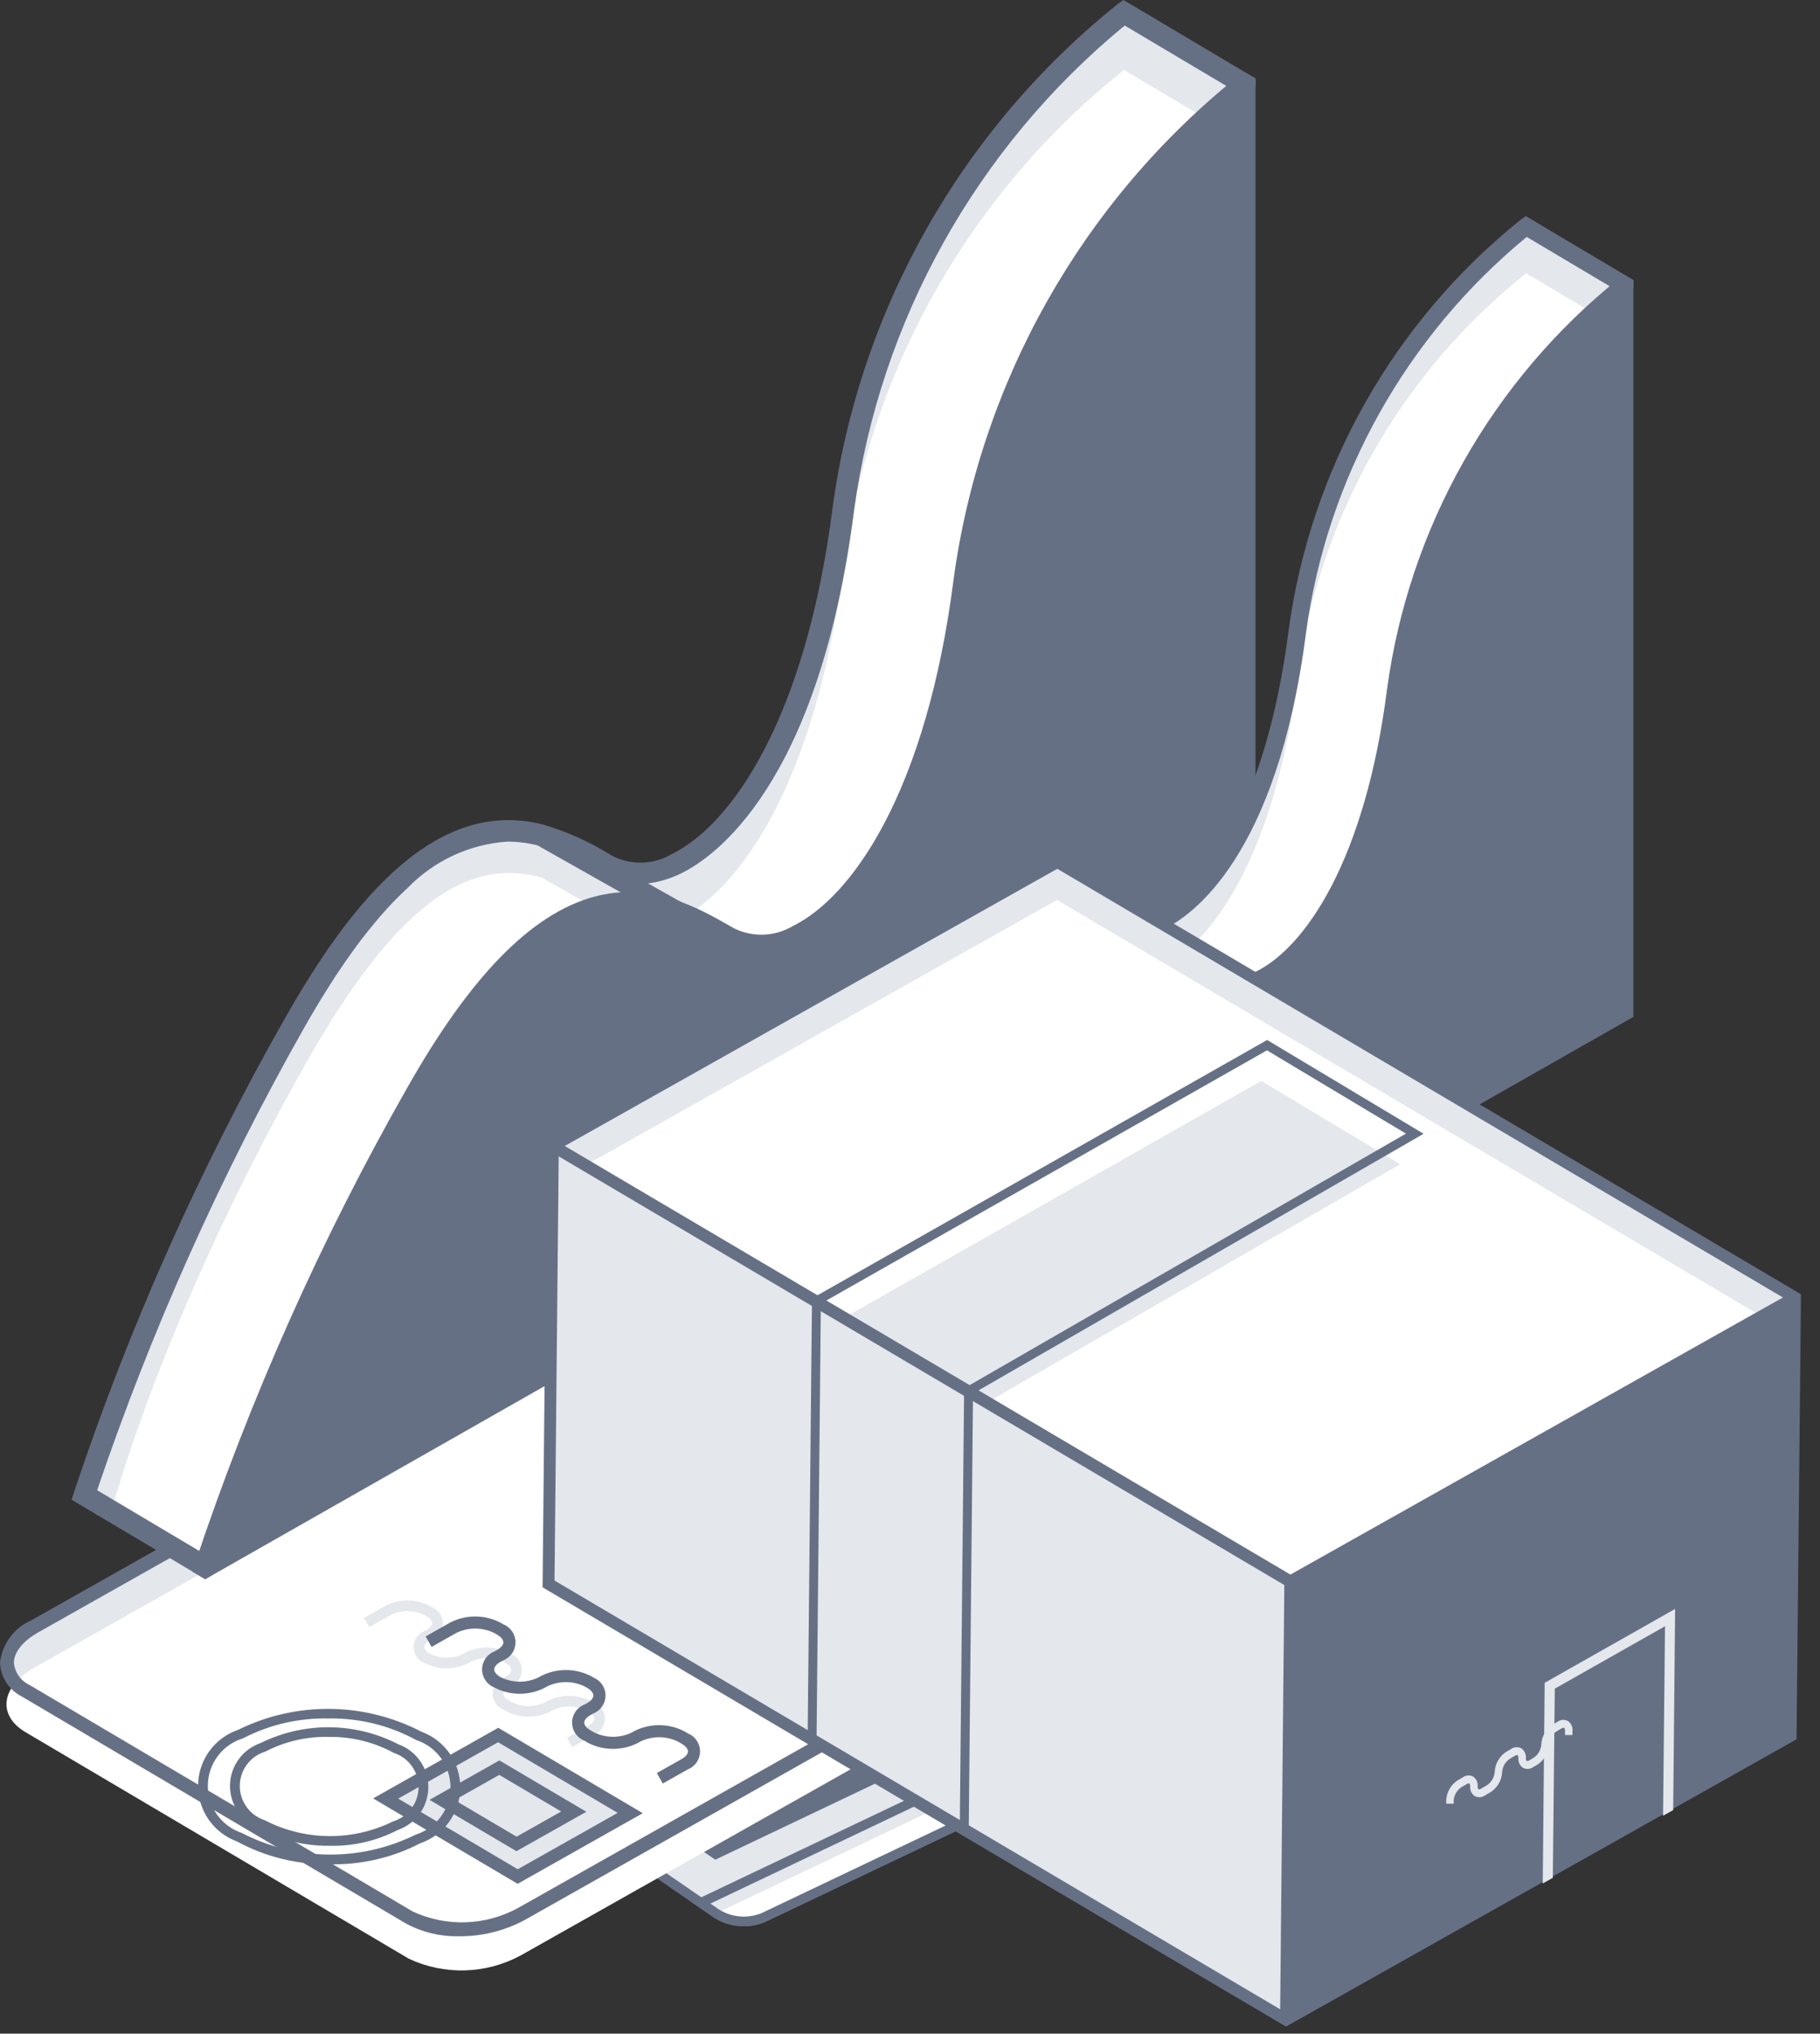 <svg width="94" height="105" viewBox="0 0 94 105" fill="none" xmlns="http://www.w3.org/2000/svg">
<rect x="0" y="0" width="94" height="105" fill="#333333" stroke="none"/>
<g clip-path="url(#clip0_7072_44101)">
<path d="M63.819 67.896L60.29 69.576L61.106 70.139C61.26 70.205 61.389 70.318 61.475 70.461C61.562 70.604 61.601 70.771 61.588 70.938C61.575 71.105 61.51 71.263 61.401 71.391C61.294 71.519 61.148 71.609 60.986 71.65C60.564 71.824 60.107 71.895 59.652 71.859C59.197 71.823 58.757 71.68 58.368 71.441L57.552 70.88L22.689 87.47C22.54 87.508 22.406 87.592 22.306 87.71C22.207 87.828 22.147 87.974 22.135 88.127C22.123 88.281 22.159 88.435 22.239 88.567C22.318 88.699 22.437 88.802 22.579 88.863L37.019 98.808C37.378 99.027 37.783 99.159 38.202 99.192C38.621 99.225 39.042 99.159 39.431 98.999L80.563 79.424C80.712 79.386 80.846 79.302 80.945 79.185C81.044 79.067 81.105 78.921 81.117 78.767C81.129 78.614 81.092 78.46 81.013 78.328C80.933 78.196 80.814 78.092 80.673 78.031L66.232 68.088C65.873 67.869 65.468 67.737 65.048 67.704C64.629 67.67 64.208 67.736 63.819 67.896Z" fill="#E4E7EC"/>
<path d="M38.405 99.451C37.865 99.454 37.336 99.302 36.88 99.012L22.441 89.068C22.263 88.982 22.115 88.845 22.017 88.674C21.918 88.502 21.874 88.305 21.89 88.109C21.905 87.912 21.98 87.724 22.105 87.571C22.229 87.417 22.397 87.305 22.586 87.249L57.578 70.595L58.512 71.238C58.866 71.45 59.264 71.578 59.675 71.611C60.087 71.644 60.5 71.581 60.883 71.427C61.162 71.294 61.332 71.108 61.346 70.918C61.338 70.798 61.299 70.682 61.233 70.581C61.167 70.48 61.077 70.398 60.97 70.342L59.801 69.537L63.716 67.675C64.144 67.496 64.609 67.422 65.071 67.458C65.534 67.495 65.981 67.641 66.375 67.886L80.816 77.831C80.994 77.916 81.141 78.054 81.24 78.225C81.338 78.396 81.382 78.593 81.366 78.789C81.35 78.986 81.276 79.173 81.152 79.327C81.028 79.48 80.86 79.592 80.671 79.649L39.541 99.223C39.184 99.382 38.796 99.46 38.405 99.451ZM57.532 71.16L22.796 87.695C22.546 87.813 22.396 87.979 22.381 88.148C22.389 88.255 22.425 88.358 22.484 88.448C22.543 88.538 22.624 88.611 22.719 88.661L37.161 98.604C37.484 98.799 37.847 98.916 38.223 98.946C38.599 98.976 38.977 98.918 39.326 98.777L80.458 79.202C80.708 79.084 80.858 78.918 80.873 78.749C80.865 78.642 80.83 78.538 80.77 78.448C80.711 78.359 80.63 78.286 80.535 78.236L66.093 68.293C65.77 68.099 65.407 67.982 65.031 67.952C64.655 67.922 64.278 67.979 63.928 68.12L60.784 69.62L61.249 69.94C61.439 70.03 61.598 70.176 61.703 70.359C61.808 70.541 61.856 70.751 61.839 70.961C61.823 71.171 61.743 71.371 61.61 71.534C61.477 71.698 61.298 71.817 61.096 71.877C60.635 72.07 60.135 72.15 59.637 72.111C59.138 72.071 58.657 71.913 58.232 71.65L57.532 71.16Z" fill="#667085"/>
<path d="M63.819 67.896L60.29 69.576L61.106 70.139C61.26 70.205 61.389 70.318 61.475 70.461C61.562 70.604 61.601 70.771 61.588 70.938C61.575 71.105 61.51 71.263 61.401 71.391C61.294 71.519 61.148 71.609 60.986 71.65C60.564 71.824 60.107 71.895 59.652 71.859C59.197 71.823 58.757 71.68 58.368 71.441L57.552 70.88L22.689 87.47C22.54 87.508 22.406 87.592 22.306 87.71C22.207 87.828 22.147 87.974 22.135 88.127C22.123 88.281 22.159 88.435 22.239 88.567C22.318 88.699 22.437 88.802 22.579 88.863L26.179 91.344L69.832 70.569L66.232 68.088C65.873 67.869 65.468 67.737 65.048 67.704C64.629 67.67 64.208 67.736 63.819 67.896Z" fill="#667085"/>
<path d="M63.652 69.178L60.123 70.858L60.939 71.421C61.093 71.487 61.222 71.6 61.308 71.743C61.395 71.886 61.434 72.053 61.421 72.22C61.408 72.387 61.343 72.545 61.234 72.673C61.127 72.801 60.981 72.891 60.819 72.932C60.397 73.106 59.94 73.177 59.485 73.141C59.03 73.105 58.59 72.962 58.201 72.723L57.385 72.16L22.521 88.753C22.372 88.791 22.238 88.875 22.139 88.993C22.039 89.111 21.979 89.257 21.967 89.41C21.955 89.564 21.991 89.718 22.071 89.85C22.15 89.982 22.269 90.085 22.411 90.146L26.011 92.627L69.666 71.851L66.066 69.369C65.707 69.15 65.301 69.018 64.882 68.985C64.462 68.952 64.041 69.018 63.652 69.178Z" fill="#E4E7EC"/>
<path d="M26.157 91.63L22.437 89.068C22.259 88.982 22.111 88.845 22.013 88.674C21.915 88.502 21.87 88.305 21.886 88.109C21.902 87.912 21.977 87.724 22.101 87.571C22.225 87.417 22.393 87.305 22.582 87.249L57.574 70.595L58.508 71.238C58.862 71.45 59.26 71.578 59.672 71.611C60.083 71.644 60.496 71.581 60.879 71.427C61.158 71.294 61.328 71.108 61.342 70.918C61.334 70.798 61.295 70.682 61.229 70.581C61.163 70.48 61.073 70.398 60.966 70.342L59.797 69.537L63.712 67.675C64.14 67.496 64.605 67.422 65.067 67.458C65.53 67.495 65.977 67.641 66.371 67.886L70.327 70.611L26.157 91.63ZM57.53 71.16L22.794 87.695C22.544 87.813 22.394 87.979 22.379 88.148C22.387 88.255 22.423 88.358 22.482 88.448C22.541 88.538 22.622 88.611 22.717 88.661L26.203 91.061L69.339 70.531L66.087 68.293C65.764 68.099 65.401 67.982 65.025 67.952C64.649 67.922 64.272 67.979 63.922 68.12L60.778 69.62L61.243 69.94C61.434 70.03 61.592 70.176 61.697 70.359C61.803 70.541 61.85 70.751 61.834 70.961C61.817 71.171 61.737 71.371 61.604 71.534C61.471 71.698 61.292 71.817 61.09 71.877C60.629 72.07 60.129 72.15 59.631 72.111C59.133 72.071 58.651 71.913 58.226 71.65L57.53 71.16Z" fill="#667085"/>
<path d="M36.199 98.241L37.021 98.808C37.38 99.027 37.785 99.159 38.204 99.192C38.623 99.225 39.044 99.159 39.433 98.999L80.563 79.424C80.713 79.386 80.846 79.302 80.946 79.184C81.045 79.066 81.105 78.92 81.117 78.767C81.129 78.613 81.093 78.46 81.013 78.328C80.934 78.196 80.815 78.092 80.673 78.031L79.851 77.465L36.199 98.241Z" fill="#E4E7EC"/>
<path d="M79.524 78.543L37.004 98.779C37.354 98.972 37.743 99.084 38.143 99.107C38.542 99.13 38.942 99.063 39.312 98.912L80.444 79.337C80.482 79.318 80.511 79.296 80.544 79.276C80.483 79.214 80.416 79.158 80.344 79.109L79.524 78.543Z" fill="white"/>
<path d="M38.406 99.452C37.866 99.455 37.337 99.302 36.881 99.013L35.707 98.203L79.876 77.184L80.814 77.83C80.992 77.915 81.139 78.053 81.237 78.224C81.336 78.395 81.38 78.592 81.364 78.788C81.348 78.985 81.274 79.172 81.15 79.326C81.025 79.479 80.858 79.591 80.669 79.648L39.539 99.223C39.183 99.382 38.796 99.461 38.406 99.452ZM36.691 98.283L37.162 98.606C37.485 98.8 37.848 98.918 38.224 98.948C38.6 98.978 38.977 98.92 39.327 98.779L80.456 79.204C80.706 79.086 80.856 78.92 80.871 78.751C80.863 78.644 80.827 78.54 80.768 78.45C80.709 78.361 80.628 78.287 80.533 78.238L79.833 77.754L36.691 98.283Z" fill="#667085"/>
<path d="M70.329 84.431L69.856 84.107L70.137 83.701L70.609 84.027L70.329 84.431ZM68.229 82.987L66.602 81.866L66.881 81.46L68.508 82.581L68.229 82.987ZM64.975 80.746L63.348 79.625L63.627 79.219L65.254 80.34L64.975 80.746ZM61.721 78.505L60.094 77.385L60.373 76.977L62 78.098L61.721 78.505ZM58.467 76.264L56.84 75.144L57.119 74.736L58.746 75.857L58.467 76.264ZM55.212 74.025L53.586 72.904L53.865 72.496L55.492 73.617L55.212 74.025Z" fill="#667085"/>
<path d="M25.496 87.927L25.857 87.754C25.98 87.688 26.119 87.659 26.257 87.671C26.402 87.7 26.539 87.762 26.657 87.851L26.698 87.877C26.78 87.929 26.854 87.994 26.917 88.068C26.936 88.087 26.948 88.112 26.951 88.139C26.953 88.166 26.947 88.193 26.933 88.216C27.16 88.208 27.383 88.284 27.557 88.431L27.595 88.459C27.776 88.585 27.877 88.69 27.895 88.772C27.913 88.854 27.854 88.931 27.709 89L27.317 89.186L25.496 87.927ZM26.43 87.963H26.424C26.344 87.895 26.244 87.854 26.139 87.847C26.099 87.851 26.06 87.863 26.024 87.882L25.907 87.938L26.496 88.344L26.629 88.28C26.674 88.258 26.701 88.239 26.706 88.22C26.711 88.201 26.699 88.176 26.665 88.144C26.608 88.091 26.546 88.044 26.481 88.002L26.43 87.963ZM27.292 88.523C27.206 88.459 27.113 88.407 27.013 88.368C26.981 88.356 26.947 88.35 26.912 88.352C26.878 88.354 26.844 88.362 26.813 88.378L26.655 88.453L27.383 88.953L27.528 88.884C27.594 88.852 27.616 88.814 27.591 88.77C27.524 88.689 27.444 88.622 27.353 88.57L27.292 88.523Z" fill="#667085"/>
<path d="M27.041 87.772C26.831 87.63 26.73 87.512 26.735 87.42C26.735 87.347 26.8 87.281 26.924 87.22C27.009 87.177 27.101 87.153 27.195 87.149C27.29 87.145 27.384 87.16 27.471 87.195C27.599 87.247 27.721 87.314 27.832 87.395L28.64 87.95C28.831 88.083 28.941 88.193 28.968 88.279C28.997 88.367 28.938 88.446 28.791 88.514C28.656 88.583 28.5 88.603 28.352 88.571C28.171 88.522 28.001 88.44 27.852 88.328L27.041 87.772ZM27.584 87.499C27.498 87.435 27.405 87.383 27.305 87.343C27.273 87.331 27.239 87.325 27.204 87.326C27.17 87.328 27.136 87.337 27.105 87.352C27.043 87.381 27.026 87.419 27.049 87.466C27.108 87.541 27.179 87.604 27.261 87.653L28.082 88.217C28.18 88.29 28.287 88.351 28.399 88.398C28.432 88.41 28.466 88.415 28.5 88.414C28.535 88.412 28.569 88.404 28.599 88.389C28.666 88.358 28.681 88.32 28.652 88.275C28.58 88.192 28.495 88.121 28.401 88.064L27.584 87.499Z" fill="#667085"/>
<path d="M27.848 86.806L28.133 86.672L30.294 87.772L30.072 87.877L29.666 87.664L29.302 87.837L29.602 88.103L29.378 88.21L27.848 86.806ZM29.153 87.706L29.46 87.56L28.334 86.969L29.153 87.706Z" fill="#667085"/>
<path d="M28.703 86.401L29.124 86.201C29.224 86.149 29.336 86.123 29.449 86.125C29.565 86.137 29.676 86.176 29.774 86.238C29.824 86.267 29.894 86.314 29.989 86.378C30.066 86.426 30.134 86.487 30.189 86.559C30.198 86.57 30.205 86.583 30.209 86.597C30.212 86.611 30.213 86.625 30.212 86.64C30.21 86.654 30.205 86.668 30.198 86.68C30.191 86.693 30.181 86.704 30.17 86.712C30.231 86.696 30.295 86.696 30.356 86.712C30.444 86.737 30.527 86.773 30.605 86.82C30.705 86.874 30.84 86.963 31.014 87.083C31.116 87.158 31.224 87.225 31.337 87.283L31.103 87.394C30.884 87.267 30.672 87.128 30.467 86.979C30.389 86.913 30.296 86.867 30.197 86.842C30.142 86.842 30.088 86.856 30.039 86.881L29.891 86.942L30.774 87.55L30.539 87.663L28.703 86.401ZM29.697 86.449C29.614 86.379 29.515 86.329 29.41 86.301C29.357 86.299 29.304 86.311 29.257 86.335L29.109 86.405L29.727 86.83L29.876 86.758C29.923 86.737 29.948 86.716 29.953 86.694C29.958 86.672 29.943 86.646 29.906 86.611C29.844 86.555 29.777 86.503 29.706 86.457L29.697 86.449Z" fill="#667085"/>
<path d="M29.789 85.884L30.166 85.704C30.303 85.633 30.461 85.612 30.612 85.643C30.776 85.684 30.93 85.756 31.067 85.854L31.867 86.408C32.056 86.537 32.158 86.645 32.178 86.733C32.198 86.821 32.133 86.898 31.984 86.968L31.614 87.145L29.789 85.884ZM30.825 85.963C30.737 85.897 30.639 85.847 30.534 85.814C30.461 85.793 30.382 85.799 30.313 85.832L30.193 85.889L31.678 86.912L31.799 86.855C31.834 86.843 31.863 86.818 31.881 86.786C31.9 86.735 31.828 86.654 31.666 86.543L30.825 85.963Z" fill="#667085"/>
<path d="M30.887 85.361L31.122 85.25L32.952 86.509L32.715 86.622L30.887 85.361Z" fill="#667085"/>
<path d="M32.092 84.787L32.3 84.688L34.13 85.948L33.956 86.029L32.25 85.379L32.725 85.689L33.525 86.237L33.307 86.338L31.477 85.079L31.655 84.993L33.365 85.629L32.812 85.275L32.092 84.787Z" fill="#667085"/>
<path d="M33.123 84.9C32.856 84.714 32.759 84.565 32.832 84.454C32.869 84.405 32.918 84.367 32.974 84.343C33.077 84.288 33.193 84.262 33.31 84.266C33.412 84.272 33.512 84.299 33.604 84.345C33.711 84.398 33.814 84.46 33.912 84.529L34.054 84.629L33.826 84.739L33.592 84.571C33.521 84.519 33.443 84.478 33.36 84.448C33.299 84.431 33.233 84.437 33.177 84.466C33.116 84.495 33.098 84.533 33.123 84.58C33.187 84.66 33.265 84.728 33.354 84.78L34.123 85.311C34.229 85.388 34.342 85.453 34.462 85.505C34.496 85.52 34.533 85.528 34.57 85.528C34.607 85.528 34.644 85.52 34.678 85.505C34.742 85.473 34.758 85.432 34.722 85.381C34.645 85.291 34.554 85.214 34.453 85.152L34.213 84.988L34.051 85.066L33.884 84.952L34.264 84.772L35.224 85.433L35.1 85.492L34.928 85.41C34.988 85.51 34.956 85.582 34.828 85.642C34.698 85.702 34.552 85.717 34.413 85.683C34.226 85.632 34.05 85.547 33.894 85.432L33.123 84.9Z" fill="#667085"/>
<path d="M34.273 83.748L34.673 83.557C34.756 83.516 34.847 83.492 34.939 83.489C35.032 83.485 35.124 83.502 35.209 83.537C35.329 83.585 35.443 83.646 35.548 83.72C35.633 83.776 35.714 83.837 35.792 83.901C35.902 83.993 35.957 84.073 35.957 84.139C35.957 84.205 35.899 84.266 35.782 84.322L35.615 84.402L36.334 84.896L36.097 85.009L34.273 83.748ZM35.334 83.848C35.242 83.78 35.141 83.723 35.034 83.68C35.002 83.667 34.966 83.661 34.931 83.662C34.895 83.663 34.861 83.671 34.828 83.686L34.677 83.758L35.44 84.283L35.583 84.214C35.65 84.182 35.668 84.143 35.636 84.096C35.559 84.008 35.469 83.933 35.368 83.872L35.334 83.848Z" fill="#667085"/>
<path d="M35.465 83.182L35.749 83.047L37.911 84.147L37.689 84.252L37.283 84.039L36.919 84.213L37.219 84.478L36.995 84.585L35.465 83.182ZM36.77 84.082L37.077 83.936L35.951 83.345L36.77 84.082Z" fill="#667085"/>
<path d="M36.863 83.176C36.8 83.149 36.741 83.116 36.685 83.076C36.582 83.019 36.5 82.931 36.45 82.824C36.427 82.745 36.489 82.669 36.641 82.597C36.735 82.552 36.838 82.529 36.943 82.531C37.047 82.534 37.149 82.561 37.241 82.61C37.346 82.662 37.446 82.723 37.541 82.79L37.649 82.865L37.422 82.972L37.299 82.889C37.219 82.831 37.135 82.779 37.046 82.735C37.005 82.717 36.962 82.706 36.917 82.703C36.884 82.703 36.852 82.711 36.823 82.725C36.765 82.751 36.743 82.785 36.757 82.825C36.787 82.882 36.833 82.929 36.889 82.959C36.949 83.005 37.017 83.039 37.089 83.059C37.15 83.073 37.211 83.083 37.273 83.087L37.383 83.099L37.652 83.124C37.926 83.139 38.192 83.224 38.424 83.37C38.544 83.437 38.642 83.537 38.706 83.658C38.735 83.741 38.675 83.817 38.525 83.889C38.438 83.933 38.342 83.956 38.245 83.959C38.148 83.961 38.051 83.943 37.962 83.904C37.833 83.852 37.711 83.785 37.598 83.704L37.588 83.698L37.41 83.575L37.639 83.465L37.826 83.594C37.922 83.665 38.026 83.725 38.136 83.771C38.167 83.785 38.202 83.792 38.236 83.792C38.27 83.792 38.304 83.785 38.336 83.771C38.394 83.745 38.421 83.716 38.418 83.689C38.415 83.662 38.392 83.629 38.343 83.589C38.294 83.549 38.243 83.513 38.179 83.469C38.015 83.372 37.828 83.317 37.637 83.311L37.387 83.29C37.208 83.278 37.031 83.239 36.863 83.176Z" fill="#667085"/>
<path d="M37.855 82.703C37.792 82.676 37.733 82.642 37.677 82.603C37.575 82.544 37.492 82.456 37.442 82.349C37.419 82.269 37.481 82.194 37.633 82.122C37.727 82.076 37.83 82.053 37.935 82.055C38.039 82.057 38.141 82.084 38.233 82.134C38.337 82.187 38.437 82.247 38.533 82.314L38.641 82.389L38.414 82.497L38.291 82.412C38.212 82.353 38.127 82.302 38.037 82.26C37.998 82.24 37.954 82.228 37.91 82.226C37.876 82.225 37.841 82.233 37.81 82.248C37.753 82.276 37.733 82.308 37.746 82.348C37.775 82.405 37.821 82.453 37.878 82.483C37.938 82.529 38.006 82.563 38.078 82.583C38.139 82.597 38.2 82.606 38.262 82.612L38.372 82.622L38.641 82.647C38.915 82.662 39.181 82.747 39.413 82.893C39.533 82.96 39.63 83.06 39.695 83.181C39.724 83.264 39.664 83.342 39.514 83.413C39.427 83.455 39.331 83.479 39.234 83.481C39.137 83.483 39.04 83.464 38.951 83.426C38.822 83.374 38.7 83.306 38.587 83.226L38.577 83.219L38.399 83.096L38.628 82.986L38.814 83.115C38.91 83.186 39.015 83.246 39.125 83.292C39.157 83.305 39.191 83.312 39.225 83.312C39.26 83.312 39.294 83.305 39.325 83.292C39.383 83.264 39.41 83.236 39.408 83.209C39.408 83.181 39.38 83.151 39.332 83.114C39.284 83.077 39.232 83.038 39.168 82.994C39.004 82.895 38.818 82.84 38.626 82.835L38.376 82.816C38.198 82.803 38.023 82.765 37.855 82.703Z" fill="#667085"/>
<path d="M75.772 77.539L36.943 96.018L35.172 94.799L74.001 76.32L75.772 77.539Z" fill="#667085"/>
<path d="M72.709 75.431L65.343 78.937L61.551 76.326L68.917 72.82L72.709 75.431Z" fill="#667085"/>
<path d="M37.95 91.974L33.882 93.91L30.09 91.299L34.158 89.363L37.95 91.974Z" fill="#667085"/>
<path d="M62.291 80.388L60.257 81.356L56.465 78.745L58.499 77.777L62.291 80.388Z" fill="#667085"/>
<path d="M21.15 99.008L1.342 87.315C-0.131 86.445 0.069 84.953 1.789 83.982L30.507 67.782C31.389 67.302 32.371 67.035 33.375 67.003C34.379 66.971 35.377 67.175 36.288 67.599L56.094 79.299C57.566 80.169 57.366 81.661 55.645 82.632L26.927 98.832C26.044 99.311 25.062 99.576 24.059 99.606C23.056 99.637 22.059 99.432 21.15 99.008Z" fill="#E4E7EC"/>
<path d="M21.127 101.136L1.321 89.436C-0.151 88.566 0.049 87.074 1.77 86.103L30.488 69.903C31.37 69.422 32.353 69.156 33.357 69.124C34.361 69.093 35.359 69.297 36.269 69.722L56.069 81.422C57.542 82.293 57.342 83.784 55.622 84.755L26.904 100.955C26.022 101.434 25.04 101.7 24.037 101.732C23.034 101.763 22.037 101.559 21.127 101.136Z" fill="white"/>
<path d="M23.655 99.97C22.717 99.985 21.792 99.758 20.967 99.312L1.161 87.612C0.826 87.449 0.541 87.198 0.336 86.886C0.132 86.574 0.016 86.212 0 85.84C0.055 85.367 0.233 84.917 0.517 84.534C0.8 84.151 1.179 83.85 1.615 83.659L30.333 67.459C31.269 66.944 32.313 66.659 33.381 66.628C34.449 66.597 35.508 66.821 36.472 67.281L56.272 78.981C56.607 79.144 56.892 79.394 57.097 79.706C57.301 80.017 57.418 80.378 57.434 80.751C57.378 81.224 57.2 81.674 56.916 82.057C56.632 82.439 56.253 82.741 55.817 82.932L27.099 99.132C26.041 99.7 24.856 99.989 23.655 99.97ZM21.327 98.698C22.183 99.092 23.12 99.281 24.062 99.248C25.003 99.216 25.925 98.964 26.752 98.512L55.47 82.312C56.259 81.866 56.717 81.295 56.721 80.746C56.698 80.5 56.612 80.265 56.469 80.064C56.327 79.862 56.135 79.701 55.911 79.598L36.111 67.898C35.255 67.504 34.318 67.316 33.377 67.348C32.434 67.38 31.513 67.632 30.686 68.084L1.968 84.284C1.179 84.73 0.723 85.301 0.717 85.85C0.74 86.095 0.826 86.33 0.969 86.532C1.111 86.733 1.303 86.893 1.527 86.997L21.327 98.698Z" fill="#667085"/>
<path d="M26.737 96.885L19.918 92.856L25.728 89.578L32.549 93.607L26.737 96.885Z" fill="#E4E7EC"/>
<path d="M26.735 97.263L19.27 92.853L25.733 89.207L33.197 93.616L26.735 97.263ZM20.566 92.863L26.741 96.51L31.901 93.6L25.724 89.953L20.566 92.863Z" fill="#667085"/>
<path d="M26.677 95.202L22.832 92.931L25.789 91.262L29.634 93.533L26.677 95.202Z" fill="#E4E7EC"/>
<path d="M26.673 95.579L22.184 92.927L25.793 90.891L30.282 93.543L26.673 95.579ZM23.48 92.939L26.68 94.829L28.985 93.529L25.785 91.639L23.48 92.939Z" fill="#667085"/>
<path d="M16.961 96.251C15.312 96.267 13.686 95.862 12.237 95.074C11.644 94.857 11.133 94.462 10.773 93.943C10.414 93.423 10.224 92.806 10.231 92.174C10.237 91.543 10.439 90.929 10.808 90.417C11.178 89.905 11.697 89.52 12.294 89.315C13.769 88.586 15.395 88.215 17.041 88.231C18.686 88.247 20.304 88.651 21.765 89.409C22.358 89.626 22.869 90.021 23.229 90.54C23.588 91.059 23.777 91.677 23.771 92.308C23.765 92.94 23.563 93.554 23.194 94.066C22.824 94.578 22.305 94.963 21.708 95.168C20.244 95.928 18.61 96.3 16.961 96.251ZM17.036 88.729C15.475 88.682 13.928 89.035 12.542 89.755C12.023 89.915 11.568 90.237 11.243 90.672C10.918 91.108 10.74 91.636 10.735 92.179C10.73 92.723 10.897 93.254 11.213 93.696C11.53 94.138 11.978 94.468 12.494 94.639C13.876 95.356 15.408 95.738 16.966 95.753C18.523 95.769 20.062 95.418 21.459 94.728C21.978 94.567 22.433 94.246 22.758 93.81C23.082 93.374 23.26 92.847 23.266 92.303C23.271 91.76 23.104 91.229 22.787 90.787C22.471 90.345 22.023 90.014 21.507 89.844C20.137 89.097 18.6 88.711 17.04 88.725L17.036 88.729Z" fill="#667085"/>
<path d="M16.97 95.299C15.727 95.311 14.501 95.006 13.409 94.412C12.956 94.244 12.566 93.94 12.292 93.542C12.019 93.144 11.874 92.672 11.879 92.189C11.884 91.706 12.038 91.236 12.319 90.844C12.601 90.451 12.997 90.156 13.453 89.997C14.565 89.448 15.791 89.168 17.031 89.18C18.271 89.192 19.491 89.496 20.592 90.067C21.045 90.235 21.435 90.538 21.709 90.936C21.983 91.334 22.127 91.807 22.122 92.29C22.117 92.773 21.964 93.242 21.682 93.635C21.4 94.027 21.004 94.323 20.548 94.482C19.445 95.054 18.213 95.336 16.97 95.299ZM17.026 89.678C15.872 89.644 14.727 89.905 13.702 90.437C13.324 90.552 12.993 90.784 12.756 91.1C12.52 91.415 12.39 91.799 12.386 92.193C12.382 92.588 12.504 92.974 12.735 93.294C12.965 93.615 13.292 93.854 13.667 93.976C14.69 94.506 15.824 94.788 16.977 94.799C18.129 94.811 19.268 94.55 20.301 94.04C20.679 93.925 21.011 93.693 21.247 93.377C21.484 93.062 21.614 92.678 21.618 92.284C21.622 91.889 21.5 91.503 21.269 91.183C21.038 90.862 20.712 90.624 20.336 90.502C19.321 89.95 18.182 89.666 17.026 89.678Z" fill="#667085"/>
<path d="M29.551 90.205L29.282 89.728L30.41 89.091C30.588 88.991 30.692 88.866 30.692 88.752C30.692 88.638 30.592 88.509 30.417 88.406L30.269 88.32C30.001 88.184 29.705 88.111 29.404 88.108C29.103 88.105 28.806 88.171 28.535 88.302L28.415 88.369C28.06 88.548 27.668 88.639 27.271 88.635C26.874 88.631 26.484 88.532 26.133 88.346L25.987 88.26C25.825 88.193 25.686 88.079 25.589 87.933C25.492 87.786 25.441 87.614 25.443 87.439C25.445 87.263 25.499 87.092 25.599 86.947C25.698 86.803 25.839 86.691 26.003 86.627L26.123 86.56C26.3 86.46 26.404 86.336 26.405 86.219C26.406 86.102 26.305 85.978 26.129 85.874L26.041 85.821C25.773 85.685 25.477 85.612 25.175 85.609C24.875 85.606 24.577 85.672 24.306 85.803L24.188 85.87C23.833 86.049 23.441 86.141 23.044 86.137C22.647 86.133 22.257 86.034 21.906 85.848C21.743 85.782 21.604 85.668 21.507 85.521C21.41 85.375 21.359 85.202 21.36 85.026C21.362 84.851 21.416 84.679 21.517 84.535C21.617 84.39 21.758 84.279 21.922 84.215L22.04 84.148C22.218 84.048 22.322 83.923 22.322 83.807C22.322 83.691 22.222 83.566 22.047 83.462L21.929 83.392C21.661 83.256 21.364 83.183 21.063 83.18C20.762 83.178 20.465 83.245 20.194 83.376L19.066 84.012L18.797 83.535L19.927 82.899C20.281 82.721 20.674 82.629 21.07 82.633C21.468 82.637 21.858 82.736 22.209 82.921L22.326 82.991C22.488 83.058 22.627 83.173 22.724 83.319C22.821 83.466 22.871 83.638 22.87 83.813C22.868 83.989 22.814 84.16 22.714 84.305C22.614 84.449 22.474 84.561 22.31 84.624L22.192 84.691C22.012 84.791 21.91 84.915 21.908 85.03C21.906 85.145 22.008 85.273 22.184 85.376C22.452 85.513 22.748 85.586 23.049 85.589C23.35 85.592 23.648 85.526 23.919 85.394L24.037 85.327C24.391 85.148 24.784 85.057 25.18 85.061C25.578 85.065 25.968 85.164 26.319 85.349L26.407 85.402C26.57 85.469 26.709 85.583 26.806 85.73C26.903 85.876 26.954 86.048 26.952 86.224C26.951 86.4 26.896 86.571 26.796 86.716C26.696 86.861 26.555 86.972 26.391 87.035L26.273 87.102C26.095 87.202 25.991 87.326 25.991 87.443C25.991 87.56 26.091 87.684 26.266 87.788L26.412 87.874C26.68 88.011 26.977 88.084 27.278 88.087C27.58 88.09 27.878 88.023 28.149 87.892L28.267 87.825C28.621 87.647 29.014 87.555 29.411 87.559C29.808 87.563 30.198 87.662 30.549 87.848L30.695 87.934C30.858 88.001 30.997 88.115 31.094 88.262C31.191 88.408 31.242 88.58 31.24 88.756C31.239 88.932 31.184 89.103 31.084 89.248C30.984 89.393 30.843 89.504 30.679 89.567L29.551 90.205Z" fill="#E4E7EC"/>
<path d="M34.23 92.085L33.924 91.543L35.209 90.819C35.409 90.704 35.529 90.562 35.531 90.431C35.533 90.3 35.418 90.156 35.218 90.037L35.05 89.936C34.745 89.781 34.408 89.699 34.065 89.695C33.723 89.692 33.384 89.767 33.075 89.916L32.939 89.993C32.535 90.197 32.089 90.301 31.636 90.297C31.184 90.292 30.739 90.179 30.339 89.968L30.171 89.868C29.985 89.792 29.826 89.662 29.715 89.495C29.604 89.328 29.545 89.131 29.547 88.93C29.549 88.73 29.612 88.534 29.726 88.369C29.841 88.204 30.003 88.078 30.19 88.007L30.326 87.93C30.526 87.817 30.645 87.674 30.646 87.543C30.647 87.412 30.533 87.269 30.333 87.15L30.233 87.091C29.928 86.935 29.59 86.853 29.248 86.849C28.905 86.846 28.566 86.922 28.257 87.072L28.123 87.147C27.719 87.351 27.273 87.455 26.82 87.45C26.368 87.446 25.923 87.334 25.523 87.123C25.337 87.047 25.178 86.917 25.067 86.75C24.956 86.583 24.897 86.386 24.899 86.186C24.901 85.985 24.964 85.789 25.078 85.624C25.193 85.46 25.355 85.333 25.542 85.261L25.676 85.186C25.876 85.072 25.998 84.93 25.998 84.799C25.998 84.668 25.885 84.523 25.685 84.406L25.551 84.326C25.246 84.17 24.909 84.087 24.566 84.084C24.224 84.08 23.885 84.156 23.576 84.305L22.29 85.031L21.984 84.489L23.269 83.763C23.673 83.56 24.12 83.457 24.573 83.461C25.025 83.466 25.47 83.578 25.869 83.79L26.002 83.868C26.188 83.944 26.346 84.074 26.457 84.241C26.568 84.407 26.627 84.604 26.625 84.804C26.623 85.004 26.561 85.2 26.447 85.364C26.332 85.529 26.171 85.655 25.984 85.728L25.848 85.803C25.648 85.918 25.528 86.059 25.526 86.191C25.524 86.322 25.639 86.466 25.84 86.585C26.146 86.741 26.483 86.823 26.826 86.827C27.168 86.83 27.507 86.754 27.815 86.605L27.951 86.528C28.355 86.325 28.802 86.221 29.254 86.225C29.707 86.23 30.151 86.342 30.551 86.553L30.651 86.614C30.837 86.689 30.995 86.819 31.106 86.986C31.217 87.152 31.276 87.349 31.274 87.549C31.272 87.749 31.21 87.945 31.096 88.109C30.981 88.274 30.82 88.4 30.633 88.472L30.497 88.55C30.297 88.665 30.177 88.805 30.175 88.938C30.173 89.07 30.288 89.213 30.489 89.331L30.656 89.43C30.962 89.586 31.299 89.669 31.642 89.672C31.985 89.676 32.324 89.6 32.632 89.451L32.766 89.374C33.17 89.17 33.617 89.067 34.069 89.071C34.522 89.076 34.967 89.188 35.366 89.4L35.533 89.499C35.719 89.575 35.877 89.705 35.988 89.872C36.099 90.038 36.158 90.235 36.156 90.435C36.154 90.635 36.092 90.831 35.977 90.995C35.863 91.16 35.702 91.286 35.515 91.359L34.23 92.085Z" fill="#667085"/>
<path d="M15.251 52.76C22.76 39.453 28.104 42.821 31.427 44.71C34.75 46.599 41.575 41.81 43.56 26.31C44.888 16.206 50.083 7.011 58.052 0.66L64.292 4.369L60.47 15.86L58.052 19.212V46.66L19.526 68.56L17.162 73.242L10.599 80.893L4.359 77.186C7.177 68.706 10.826 60.524 15.251 52.76Z" fill="#E4E7EC"/>
<path d="M15.25 55.715C22.759 42.408 28.103 45.775 31.426 47.665C34.749 49.555 41.574 44.765 43.559 29.265C44.884 19.159 50.08 9.962 58.051 3.609L64.291 7.316L60.468 18.811L58.05 22.163V49.608L19.525 71.519L17.162 76.201L15.212 78.475L5.012 78.217C5.012 78.217 7.739 69.022 15.25 55.715Z" fill="white"/>
<path d="M27.961 43.123L34.906 47.048C34.906 47.048 38.378 54.459 39.772 57.048L19.526 68.564L17.162 73.246L10.599 80.897L4.359 77.19C7.177 68.708 10.825 60.526 15.251 52.761C20.55 43.372 24.768 42.287 27.961 43.123Z" fill="#E4E7EC"/>
<path d="M27.958 45.303L34.903 49.227C34.903 49.227 38.375 56.639 39.769 59.227L19.524 70.743L17.16 75.424L14.06 78.79L9.947 80.546L5.734 78.1C5.734 78.1 8.257 68.258 15.768 54.953C21.062 45.562 24.766 44.465 27.958 45.303Z" fill="white"/>
<path d="M3.826 77.032C6.664 68.516 10.327 60.297 14.763 52.494C15.017 52.044 15.272 51.614 15.525 51.194L15.687 50.929C15.929 50.534 16.169 50.154 16.408 49.787L16.428 49.756C19.11 45.676 21.745 43.318 24.428 42.589C25.63 42.261 26.898 42.261 28.099 42.589C29.303 42.948 30.453 43.466 31.52 44.128L31.7 44.228C32.173 44.454 32.694 44.56 33.217 44.536C33.74 44.513 34.25 44.361 34.7 44.094C37.8 42.577 41.613 37.088 43 26.232C44.388 15.99 49.661 6.674 57.727 0.212L58.027 0L64.847 4.052V4.452L60.997 16.026L58.607 19.382V46.97L19.948 68.952L17.659 73.485L10.959 81.32L10.599 81.532L3.699 77.432L3.826 77.032ZM59.967 15.608L63.626 4.608L58.089 1.318C50.435 7.611 45.441 16.563 44.108 26.382C42.29 40.582 36.83 44.289 35.198 45.082C34.655 45.354 34.07 45.533 33.467 45.61L35.334 46.66L35.409 46.819C35.443 46.888 38.493 53.398 39.996 56.29L57.496 46.338V19.038L59.967 15.608ZM10.48 80.188L16.694 72.943L19.097 68.173L39.028 56.837C37.65 54.191 34.953 48.461 34.472 47.437L27.772 43.652C27.711 43.636 27.651 43.62 27.589 43.605C27.438 43.571 27.289 43.544 27.139 43.522C27.039 43.507 26.948 43.497 26.851 43.487C26.662 43.466 26.472 43.455 26.282 43.453H26.212C24.259 43.583 22.424 44.433 21.061 45.837L21.041 45.856C20.548 46.312 20.08 46.797 19.641 47.306C19.552 47.406 19.461 47.518 19.371 47.625C19.241 47.781 19.111 47.941 18.981 48.104C18.881 48.234 18.775 48.364 18.671 48.499C18.529 48.683 18.387 48.876 18.246 49.072C18.119 49.249 17.991 49.429 17.862 49.613C17.698 49.848 17.535 50.087 17.371 50.334C17.283 50.467 17.196 50.606 17.108 50.743C16.955 50.981 16.801 51.224 16.648 51.474C16.572 51.598 16.496 51.721 16.42 51.848C16.192 52.23 15.962 52.617 15.733 53.023C11.417 60.641 7.829 68.649 5.017 76.941L10.48 80.188Z" fill="#667085"/>
<path d="M64.291 50.363V4.363C56.32 10.715 51.125 19.912 49.799 30.017C47.814 45.517 40.989 50.307 37.666 48.417C34.343 46.527 29.001 43.159 21.49 56.466C17.064 64.231 13.415 72.414 10.598 80.895L64.291 50.363Z" fill="#667085"/>
<path d="M9.941 81.149L10.596 81.538L64.844 50.68V4.056L64.262 3.711L63.962 3.922C55.898 10.389 50.63 19.709 49.246 29.953C47.856 40.807 44.046 46.297 40.946 47.813C40.496 48.08 39.986 48.233 39.463 48.256C38.94 48.279 38.419 48.173 37.946 47.947L37.768 47.847C36.027 46.853 33.644 45.496 30.674 46.302C27.435 47.183 24.274 50.423 21.007 56.207C16.569 64.009 12.905 72.227 10.066 80.743L9.941 81.149Z" fill="#667085"/>
<path d="M43.904 54.199C50.03 43.344 54.391 46.09 57.104 47.633C59.817 49.176 65.382 45.269 67.004 32.623C68.085 24.38 72.323 16.877 78.825 11.695L83.916 14.719L80.789 24.095L78.816 26.829V49.218L47.389 67.091L45.461 70.911L40.106 77.153L35.016 74.129C37.315 67.21 40.292 60.534 43.904 54.199Z" fill="#E4E7EC"/>
<path d="M43.906 56.609C50.032 45.754 54.393 48.5 57.106 50.043C59.819 51.586 65.384 47.679 67.006 35.033C68.086 26.792 72.322 19.291 78.821 14.109L83.912 17.133L80.794 26.509L78.821 29.243V51.632L47.394 69.504L45.466 73.324L43.874 75.179L35.559 74.968C37.707 68.58 40.504 62.428 43.906 56.609Z" fill="white"/>
<path d="M54.273 46.339L59.938 49.539C59.938 49.539 62.77 55.585 63.907 57.699L47.389 67.092L45.462 70.912L40.106 77.154L35.02 74.132C37.318 67.213 40.294 60.538 43.904 54.203C48.227 46.541 51.669 45.656 54.273 46.339Z" fill="#667085"/>
<path d="M54.274 48.116L59.94 51.316C59.94 51.316 62.771 57.362 63.909 59.474L47.394 68.867L45.466 72.685L42.933 75.43L39.578 76.863L36.141 74.863C38.108 68.265 40.856 61.926 44.326 55.98C48.645 48.328 51.671 47.433 54.274 48.116Z" fill="#E4E7EC"/>
<path d="M34.585 73.998C36.901 67.052 39.889 60.348 43.508 53.982C43.716 53.614 43.922 53.263 44.129 52.921C44.173 52.848 44.217 52.776 44.261 52.706C44.461 52.384 44.654 52.073 44.85 51.775L44.866 51.749C47.054 48.422 49.202 46.498 51.394 45.903C52.376 45.635 53.412 45.635 54.394 45.903C55.376 46.197 56.315 46.619 57.185 47.159L57.331 47.244C57.717 47.428 58.142 47.515 58.569 47.496C58.996 47.477 59.412 47.352 59.779 47.134C62.311 45.896 65.419 41.418 66.553 32.564C67.683 24.208 71.981 16.605 78.559 11.329L78.803 11.156L84.368 14.463V14.786L81.22 24.232L79.27 26.97V49.47L47.737 67.409L45.87 71.109L40.403 77.501L40.109 77.674L34.484 74.331L34.585 73.998ZM80.385 23.891L83.37 14.916L78.852 12.232C72.611 17.367 68.539 24.669 67.452 32.678C65.968 44.263 61.514 47.286 60.184 47.936C59.741 48.157 59.264 48.303 58.772 48.366L60.295 49.223L60.355 49.352C60.383 49.409 62.871 54.721 64.097 57.079L78.373 48.96V26.686L80.385 23.891ZM40.012 76.576L45.083 70.666L47.046 66.775L63.304 57.528C62.18 55.369 59.981 50.696 59.588 49.859L54.125 46.772C54.075 46.759 54.025 46.746 53.974 46.734C53.853 46.706 53.73 46.683 53.609 46.665C53.532 46.653 53.453 46.645 53.374 46.636C53.219 46.621 53.066 46.61 52.911 46.61H52.853C51.261 46.717 49.765 47.409 48.653 48.554L48.635 48.57C48.232 48.943 47.849 49.338 47.49 49.753C47.415 49.838 47.342 49.926 47.269 50.013C47.162 50.14 47.056 50.27 46.949 50.405C46.866 50.51 46.781 50.615 46.698 50.727C46.583 50.878 46.467 51.034 46.352 51.193C46.237 51.352 46.141 51.484 46.038 51.634C45.905 51.825 45.77 52.02 45.638 52.223C45.566 52.331 45.495 52.444 45.423 52.556C45.297 52.75 45.173 52.948 45.047 53.156C44.986 53.256 44.923 53.356 44.861 53.461C44.674 53.771 44.488 54.088 44.301 54.42C40.78 60.634 37.852 67.166 35.558 73.93L40.012 76.576Z" fill="#667085"/>
<path d="M83.91 52.242V14.719C77.407 19.9 73.168 27.403 72.087 35.647C70.469 48.293 64.901 52.197 62.187 50.657C59.473 49.117 55.118 46.368 48.987 57.223C45.376 63.557 42.4 70.233 40.102 77.152L83.91 52.242Z" fill="#667085"/>
<path d="M39.574 77.359L40.108 77.675L84.362 52.502V14.47L83.887 14.188L83.644 14.36C77.065 19.635 72.766 27.238 71.637 35.596C70.504 44.45 67.395 48.928 64.863 50.166C64.496 50.383 64.08 50.508 63.654 50.527C63.227 50.546 62.802 50.46 62.416 50.276L62.27 50.193C60.851 49.382 58.906 48.275 56.484 48.932C53.84 49.651 51.26 52.294 48.598 57.011C44.978 63.377 41.99 70.081 39.675 77.028L39.574 77.359Z" fill="#667085"/>
<path d="M92.705 66.996L66.649 81.657L28.559 59.157L54.618 44.496L92.705 66.996Z" fill="#E4E7EC"/>
<path d="M92.684 68.965L66.625 83.626L28.535 61.126L54.594 46.465L92.684 68.965Z" fill="white"/>
<path d="M28.552 59.16L28.328 81.777L66.418 104.277L66.642 81.66L28.552 59.16Z" fill="#E4E7EC"/>
<path d="M42.332 68.757L49.732 73.126L72.319 60.109L65.143 55.809L42.332 68.757Z" fill="#E4E7EC"/>
<path d="M92.706 66.641L54.616 44.141L28.558 58.806L28.247 58.98V59.337L28.023 81.954L66.113 104.454L66.42 104.634L66.73 104.46L92.789 89.8L93.013 67.182V66.827L92.706 66.641ZM66.118 103.741L28.64 81.604L28.856 59.704L66.333 81.837L66.118 103.741ZM29.17 59.168L54.608 44.856L92.084 66.99L81.634 72.869L66.648 81.297L29.17 59.168Z" fill="#667085"/>
<path d="M73.527 58.538L65.445 53.695L42.167 66.907L41.938 66.771V67.04L41.707 67.17L41.936 67.306L41.711 89.949L50.03 94.862L50.255 71.95L73.527 58.538ZM65.437 54.23L72.614 58.53L50.024 71.547L42.624 67.178L65.437 54.23ZM42.175 89.686L42.393 67.578L49.793 71.947L49.574 94.055L42.175 89.686Z" fill="#667085"/>
<path d="M86.417 93.456L86.517 83.07L79.78 86.884L79.68 97.246L80.201 96.953L80.301 87.188L85.995 83.964L85.895 93.749L86.417 93.456Z" fill="#E4E7EC"/>
<path d="M75.081 93.124H74.695V92.951C74.705 92.746 74.763 92.547 74.864 92.368C74.965 92.19 75.107 92.038 75.277 91.925L75.558 91.76C75.635 91.706 75.726 91.674 75.82 91.669C75.914 91.664 76.007 91.685 76.089 91.731C76.168 91.787 76.231 91.862 76.271 91.95C76.311 92.038 76.327 92.135 76.318 92.231C76.318 92.316 76.338 92.366 76.36 92.38C76.382 92.394 76.433 92.387 76.503 92.346L76.813 92.163C76.924 92.085 77.016 91.984 77.083 91.866C77.15 91.749 77.189 91.618 77.199 91.483C77.21 91.278 77.268 91.079 77.369 90.9C77.47 90.722 77.611 90.569 77.781 90.455L78.049 90.299C78.126 90.245 78.216 90.214 78.31 90.209C78.403 90.204 78.496 90.225 78.578 90.27C78.657 90.326 78.721 90.401 78.761 90.489C78.802 90.577 78.818 90.674 78.809 90.77C78.809 90.853 78.829 90.903 78.851 90.916C78.873 90.929 78.924 90.925 78.994 90.884L79.219 90.751C79.33 90.673 79.423 90.572 79.49 90.454C79.556 90.336 79.596 90.205 79.605 90.07C79.616 89.865 79.674 89.666 79.775 89.488C79.876 89.31 80.017 89.158 80.187 89.044L80.455 88.888C80.532 88.834 80.622 88.803 80.716 88.798C80.809 88.793 80.902 88.814 80.984 88.859C81.064 88.915 81.127 88.99 81.167 89.078C81.208 89.166 81.224 89.263 81.215 89.359V89.581H80.829V89.359C80.829 89.276 80.809 89.225 80.787 89.211C80.765 89.197 80.714 89.204 80.644 89.245L80.376 89.401C80.265 89.479 80.173 89.58 80.106 89.698C80.04 89.816 80 89.947 79.99 90.082C79.98 90.287 79.922 90.486 79.821 90.664C79.72 90.842 79.579 90.994 79.408 91.108L79.183 91.241C79.106 91.294 79.016 91.325 78.922 91.33C78.828 91.335 78.735 91.314 78.652 91.27C78.574 91.214 78.511 91.138 78.471 91.05C78.43 90.963 78.414 90.866 78.422 90.77C78.422 90.687 78.402 90.635 78.38 90.622C78.358 90.609 78.307 90.615 78.237 90.656L77.969 90.814C77.858 90.891 77.766 90.993 77.699 91.11C77.632 91.228 77.592 91.359 77.582 91.494C77.573 91.699 77.515 91.898 77.414 92.076C77.312 92.255 77.171 92.406 77 92.52L76.692 92.703C76.615 92.756 76.525 92.787 76.432 92.792C76.339 92.797 76.246 92.776 76.163 92.732C76.084 92.676 76.022 92.601 75.981 92.513C75.941 92.425 75.924 92.328 75.932 92.232C75.932 92.149 75.912 92.097 75.89 92.084C75.868 92.071 75.817 92.077 75.747 92.118L75.465 92.283C75.355 92.361 75.262 92.462 75.195 92.58C75.129 92.698 75.089 92.829 75.079 92.964L75.081 93.124Z" fill="#E4E7EC"/>
</g>
<defs>
<clipPath id="clip0_7072_44101">
<rect width="93.013" height="104.63" fill="white"/>
</clipPath>
</defs>
</svg>
